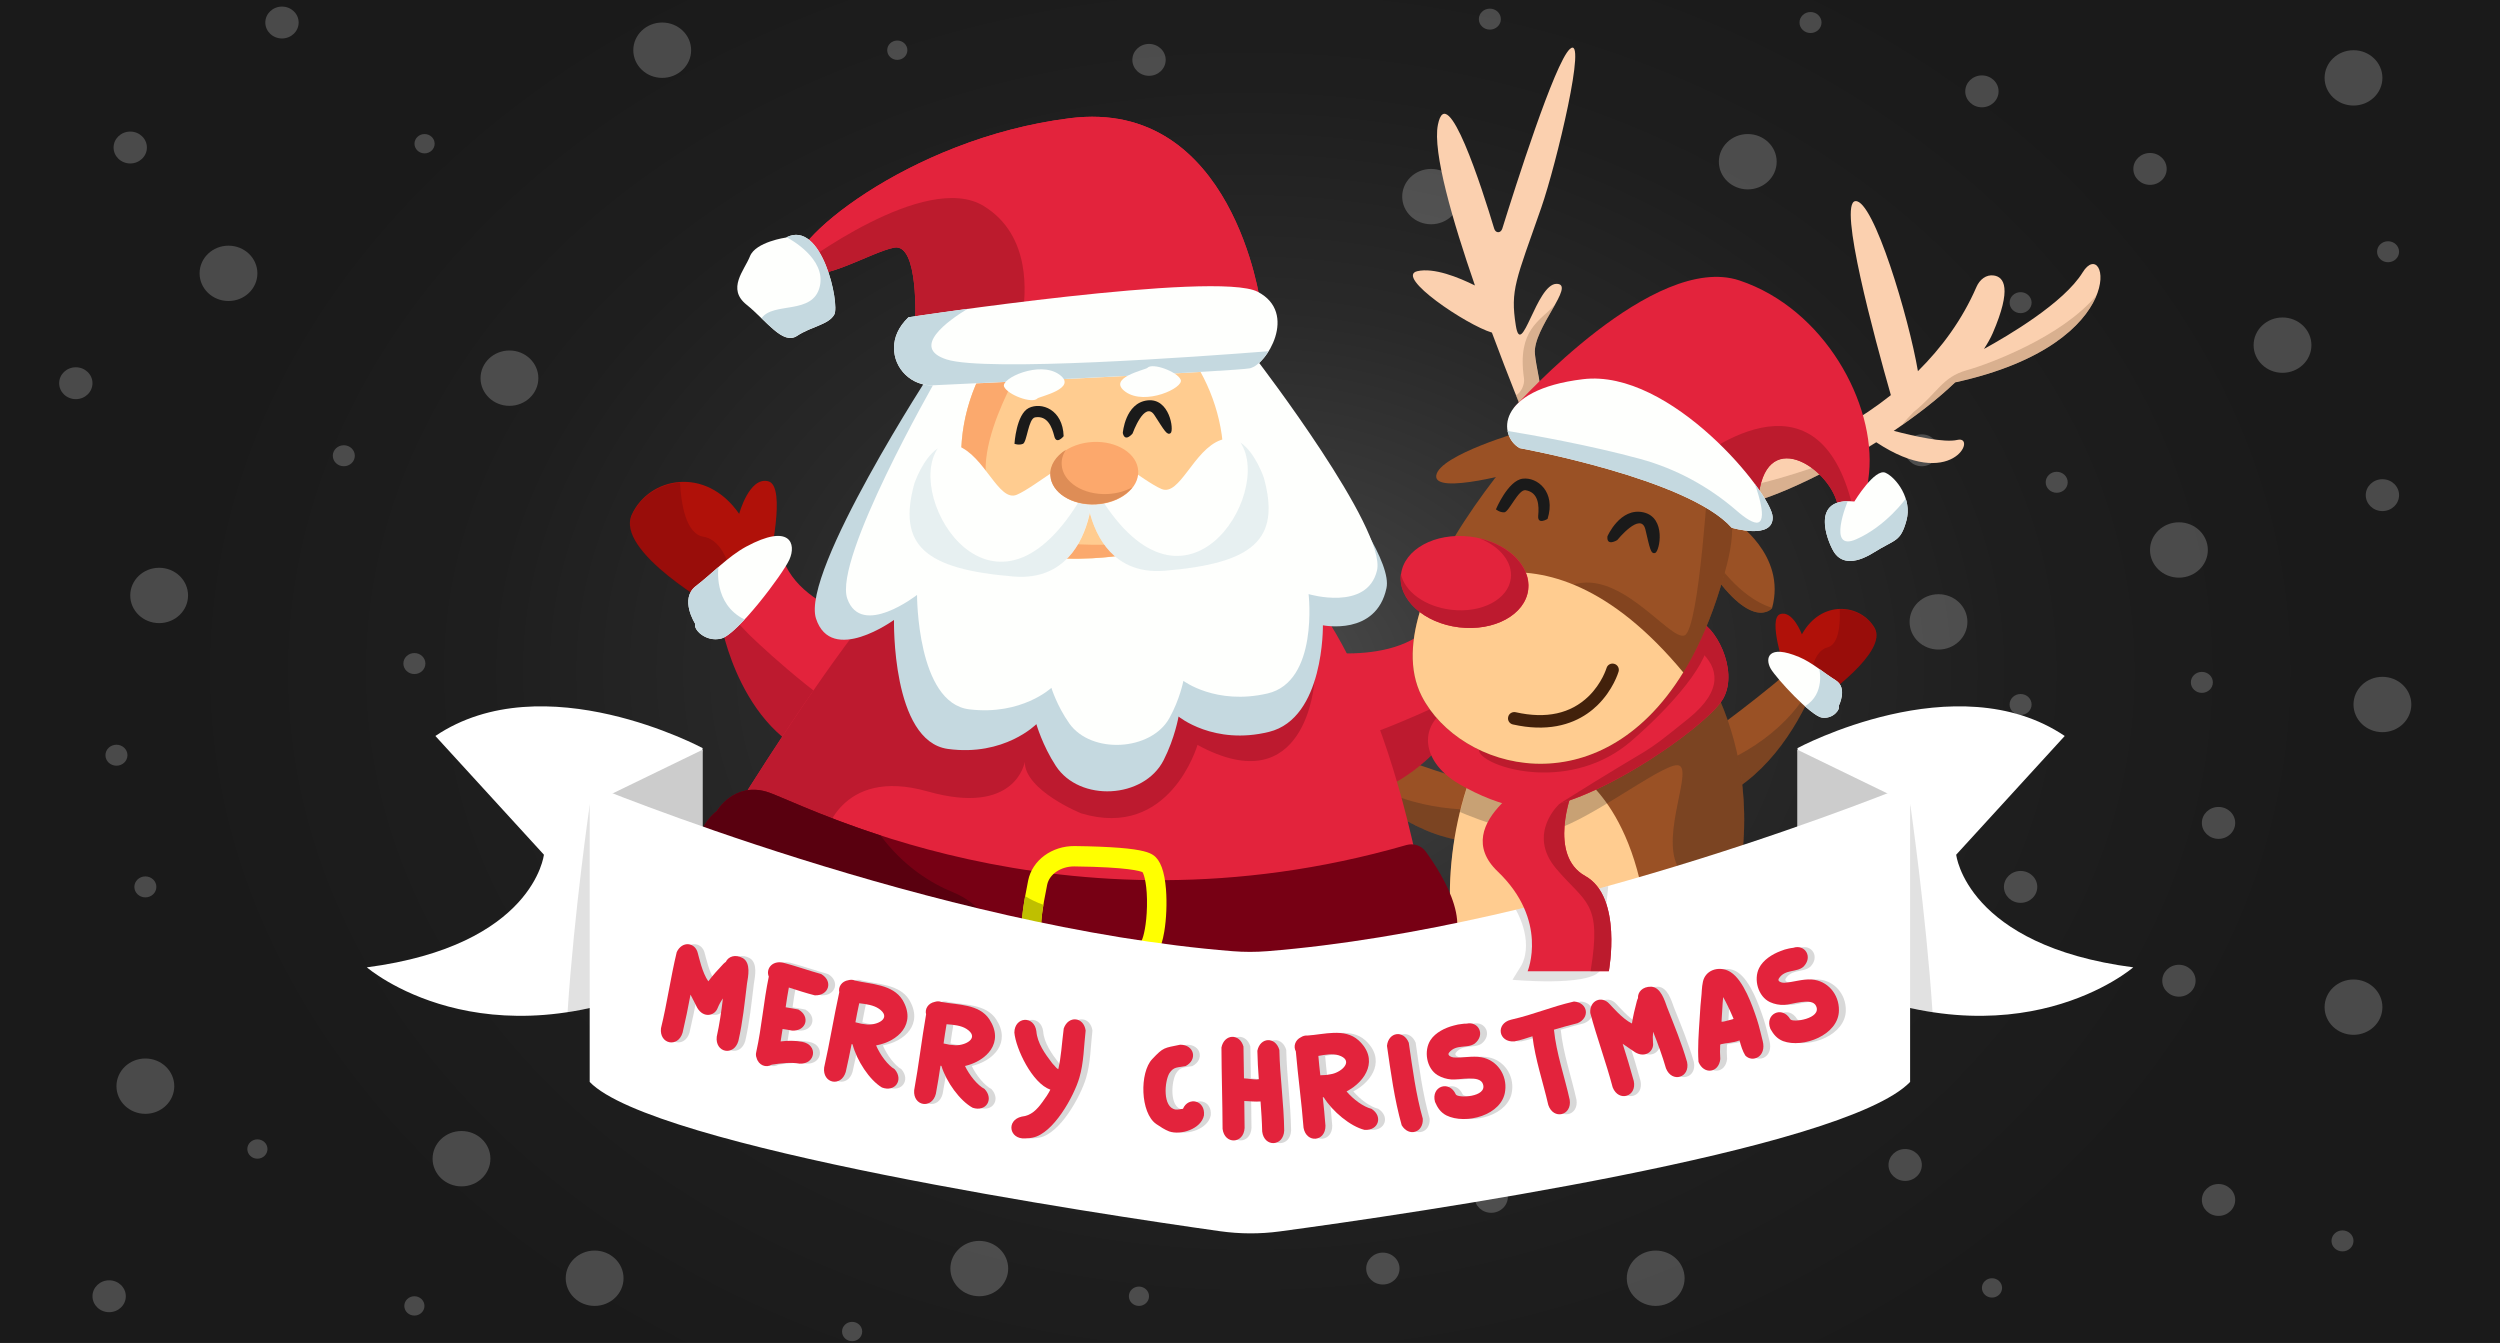 <?xml version="1.0" encoding="utf-8"?>
<!-- Generator: Adobe Illustrator 25.1.0, SVG Export Plug-In . SVG Version: 6.00 Build 0)  -->
<svg version="1.1" id="Capa_1" xmlns="http://www.w3.org/2000/svg" xmlns:xlink="http://www.w3.org/1999/xlink" x="0px" y="0px"
	 viewBox="0 0 2430.1 1305.4" style="enable-background:new 0 0 2430.1 1305.4;" xml:space="preserve">
<rect x="0" y="0" width="2430.1" height="1305.4" fill="#808080" stroke="none"/>
<style type="text/css">
	.st0{fill:url(#SVGID_1_);}
	.st1{opacity:0.21;}
	.st2{fill:#FFFFFF;}
	.st3{fill:#9A5125;}
	.st4{opacity:0.24;fill:#1A1A1A;enable-background:new    ;}
	.st5{fill:#770014;}
	.st6{opacity:0.47;fill:#59000F;enable-background:new    ;}
	.st7{fill:#FEFFFD;}
	.st8{fill:#C5D9E0;}
	.st9{fill:#B01109;}
	.st10{opacity:0.26;fill:#59000F;enable-background:new    ;}
	.st11{fill:#FFCC90;}
	.st12{fill:#E3233C;}
	.st13{fill:#BD1A2F;}
	.st14{fill:#CCCCCC;}
	.st15{fill:#1A1A1A;}
	.st16{fill:#FBA96D;}
	.st17{fill:#BC1B2D;}
	.st18{opacity:0.4;fill:#C5D9E0;enable-background:new    ;}
	.st19{fill:#FCA86C;}
	.st20{fill:#DE8D56;}
	.st21{fill:#FFFF00;}
	.st22{fill:#59000F;}
	.st23{fill:#BFBF00;}
	.st24{opacity:0.13;fill:#1A1A1A;enable-background:new    ;}
	.st25{opacity:0.6;fill:#733D1C;enable-background:new    ;}
	.st26{fill:#FBD0AF;}
	.st27{opacity:0.44;fill:#AE8768;enable-background:new    ;}
	.st28{fill:#42210B;}
	.st29{opacity:0.17;}
</style>
<g id="Background">
	
		<radialGradient id="SVGID_1_" cx="1138.528" cy="2379.216" r="1114.809" gradientTransform="matrix(0.941 0 0 -0.722 143.987 2370.309)" gradientUnits="userSpaceOnUse">
		<stop  offset="0" style="stop-color:#4D4D4D"/>
		<stop  offset="0.175" style="stop-color:#3C3C3C"/>
		<stop  offset="0.439" style="stop-color:#292929"/>
		<stop  offset="0.711" style="stop-color:#1E1E1E"/>
		<stop  offset="1" style="stop-color:#1A1A1A"/>
	</radialGradient>
	<rect class="st0" width="2430.1" height="1305.4"/>
	<g class="st1">
		<ellipse class="st2" cx="73.7" cy="372.5" rx="16.2" ry="15.5"/>
		<ellipse class="st2" cx="1926.5" cy="88.8" rx="16.2" ry="15.5"/>
		<ellipse class="st2" cx="1116.9" cy="58.2" rx="16.2" ry="15.5"/>
		<ellipse class="st2" cx="1964.1" cy="862.1" rx="16.2" ry="15.5"/>
		<ellipse class="st2" cx="1868.1" cy="437.7" rx="16.2" ry="15.5"/>
		<ellipse class="st2" cx="126.6" cy="143.4" rx="16.2" ry="15.5"/>
		<ellipse class="st2" cx="222.1" cy="265.7" rx="28.1" ry="26.9"/>
		<ellipse class="st2" cx="1884.3" cy="604.5" rx="28.1" ry="26.9"/>
		<ellipse class="st2" cx="1609.4" cy="1242.5" rx="28.1" ry="26.9"/>
		<ellipse class="st2" cx="274.1" cy="21.9" rx="16.2" ry="15.5"/>
		<ellipse class="st2" cx="1698.9" cy="157.2" rx="28.1" ry="26.9"/>
		<ellipse class="st2" cx="1391.1" cy="191.1" rx="28.1" ry="26.9"/>
		<ellipse class="st2" cx="578" cy="1242.5" rx="28.1" ry="26.9"/>
		<ellipse class="st2" cx="141.3" cy="1055.8" rx="28.1" ry="26.9"/>
		<ellipse class="st2" cx="154.7" cy="578.8" rx="28.1" ry="26.9"/>
		<ellipse class="st2" cx="643.7" cy="48.8" rx="28.1" ry="26.9"/>
		<ellipse class="st2" cx="412.7" cy="139.7" rx="9.8" ry="9.4"/>
		<ellipse class="st2" cx="402.8" cy="1269.4" rx="9.8" ry="9.4"/>
		<ellipse class="st2" cx="250.2" cy="1116.9" rx="9.8" ry="9.4"/>
		<ellipse class="st2" cx="1936.3" cy="1251.9" rx="9.8" ry="9.4"/>
		<ellipse class="st2" cx="1107.1" cy="1260" rx="9.8" ry="9.4"/>
		<ellipse class="st2" cx="872.2" cy="48.8" rx="9.8" ry="9.4"/>
		<ellipse class="st2" cx="334.2" cy="443" rx="10.7" ry="10.2"/>
		<ellipse class="st2" cx="1759.9" cy="21.9" rx="10.7" ry="10.2"/>
		<ellipse class="st2" cx="113.2" cy="734.1" rx="10.7" ry="10.2"/>
		<ellipse class="st2" cx="1964.1" cy="294.2" rx="10.7" ry="10.2"/>
		<ellipse class="st2" cx="1964.1" cy="684.8" rx="10.7" ry="10.2"/>
		<ellipse class="st2" cx="1448.2" cy="18.6" rx="10.7" ry="10.2"/>
		<ellipse class="st2" cx="1811.4" cy="856.8" rx="10.7" ry="10.2"/>
		<ellipse class="st2" cx="1851.9" cy="1132.4" rx="16.2" ry="15.5"/>
		<ellipse class="st2" cx="106.1" cy="1260" rx="16.2" ry="15.5"/>
		<ellipse class="st2" cx="1344.2" cy="1233.1" rx="16.2" ry="15.5"/>
		<ellipse class="st2" cx="828.3" cy="1294.3" rx="9.8" ry="9.4"/>
		<ellipse class="st2" cx="989.7" cy="690.2" rx="28.1" ry="26.9"/>
		<ellipse class="st2" cx="951.9" cy="1233.1" rx="28.1" ry="26.9"/>
		<ellipse class="st2" cx="448.6" cy="1126.3" rx="28.1" ry="26.9"/>
		<ellipse class="st2" cx="989.7" cy="690.2" rx="16.2" ry="15.5"/>
		<ellipse class="st2" cx="1248.9" cy="1163.4" rx="16.2" ry="15.5"/>
		<ellipse class="st2" cx="1449.5" cy="1163.4" rx="16.2" ry="15.5"/>
		<ellipse class="st2" cx="1670.7" cy="1052.9" rx="16.2" ry="15.5"/>
		<ellipse class="st2" cx="2118" cy="534.6" rx="28.1" ry="26.9"/>
		<ellipse class="st2" cx="2287.7" cy="75.7" rx="28.1" ry="26.9"/>
		<ellipse class="st2" cx="2218.7" cy="335.5" rx="28.1" ry="26.9"/>
		<ellipse class="st2" cx="2287.7" cy="979" rx="28.1" ry="26.9"/>
		<ellipse class="st2" cx="495.2" cy="367.6" rx="28.1" ry="26.9"/>
		<ellipse class="st2" cx="2315.8" cy="684.8" rx="28.1" ry="26.9"/>
		<ellipse class="st2" cx="2315.8" cy="481.3" rx="16.2" ry="15.5"/>
		<ellipse class="st2" cx="2156.5" cy="799.9" rx="16.2" ry="15.5"/>
		<ellipse class="st2" cx="2089.9" cy="164.2" rx="16.2" ry="15.5"/>
		<ellipse class="st2" cx="2156.5" cy="1166.4" rx="16.2" ry="15.5"/>
		<ellipse class="st2" cx="2118" cy="953.3" rx="16.2" ry="15.5"/>
		<ellipse class="st2" cx="2140.3" cy="663.3" rx="10.7" ry="10.2"/>
		<ellipse class="st2" cx="2277" cy="1206.2" rx="10.7" ry="10.2"/>
		<ellipse class="st2" cx="1999.2" cy="468.8" rx="10.7" ry="10.2"/>
		<ellipse class="st2" cx="2321.3" cy="244.7" rx="10.7" ry="10.2"/>
		<ellipse class="st2" cx="402.8" cy="645" rx="10.7" ry="10.2"/>
		<ellipse class="st2" cx="141.3" cy="862.1" rx="10.7" ry="10.2"/>
	</g>
</g>
<g id="Object">
	<g>
		<g>
			<g>
				<path class="st3" d="M1481.9,775.1c0,0-160.2-43.4-214.8-79.9c0,0,80.1,143.7,201.6,121.4
					C1590.2,794.2,1481.9,775.1,1481.9,775.1z"/>
				<path class="st4" d="M1284.9,721.9l-5.7-12.3c63.8,106.9,213.6,72.4,213.6,72.4l4.2,28.4c-7.6,2-16.9,4.1-28.3,6.2
					C1381,832.7,1314.9,762.3,1284.9,721.9z"/>
				<path class="st5" d="M1298.7,756.7c0,0-74.9-21.6-69.3-48.2c5.5-26.6,40.2-42.6,69-16.4c0,0,0.8-25.5,13.8-25.4
					c13,0.2,12.7,52.9,12.7,52.9L1298.7,756.7z"/>
				<path class="st6" d="M1278.7,712.1c-11.6,0.8-19.1-17.6-23.1-31.3c-13.1,4-23.3,14.7-26.1,28.1c-5.5,26.6,69.3,48.2,69.3,48.2
					l9-12.8l0,0C1307.7,744.3,1297.1,710.9,1278.7,712.1z"/>
				<path class="st7" d="M1286.5,769.4c0,0-14.1-13.7-5.2-24.5c8.9-10.9,16.2-23.7,26.4-32.8c24.9-22,32.1-9.4,29.8,1.9
					c-2.1,10.5-22.4,56.1-32.1,61C1295.7,779.9,1285.8,773.1,1286.5,769.4z"/>
				<path class="st8" d="M1292.9,729.3L1292.9,729.3c-3.8,5.3-7.6,10.7-11.7,15.6c-8.9,10.9,5.2,24.5,5.2,24.5
					c-0.7,3.7,9.3,10.5,19,5.6c3.2-1.6,7.7-7.8,12.2-15.7C1294.8,754,1292.9,729.3,1292.9,729.3z"/>
			</g>
			<g>
				<g>
					<path class="st3" d="M1603.8,753.8c0,0,138-92.2,178.1-144.2c0,0-30.1,161.8-152.4,179.3
						C1507.3,806.5,1603.8,753.8,1603.8,753.8z"/>
					<path class="st4" d="M1773.6,640.6l1.4-13.4c-26.4,121.7-179.4,136.7-179.4,136.7l5.1,28.3c7.9-0.5,17.3-1.5,28.7-3.2
						C1717.8,776.3,1758.1,688.5,1773.6,640.6z"/>
					<path class="st9" d="M1771.7,678c0,0,64.1-44.4,50.4-67.8s-51.7-27.6-70.6,6.4c0,0-8.9-23.9-21.2-19.6s4.8,54.1,4.8,54.1
						L1771.7,678z"/>
					<path class="st10" d="M1776.4,629.3c11.2-3,12.5-22.8,11.9-37.1c13.7-0.4,26.8,6.5,33.7,18.3c13.7,23.4-50.4,67.8-50.4,67.8
						l-12.6-9.3l0,0C1759.1,669.1,1758.6,634,1776.4,629.3z"/>
					<path class="st7" d="M1787.3,686.2c0,0,9-17.4-2.9-24.9c-11.9-7.4-22.9-17.3-35.5-22.6c-30.6-12.9-33.4,1.3-27.7,11.3
						c5.4,9.3,39.1,46,49.9,47.6C1781.8,699.1,1789.1,689.4,1787.3,686.2z"/>
					<path class="st8" d="M1768.4,650.2L1768.4,650.2c5.3,3.8,10.6,7.7,16,11.1c11.9,7.4,2.9,24.9,2.9,24.9
						c1.8,3.2-5.4,12.9-16.2,11.3c-3.6-0.5-9.7-5-16.6-11C1774.5,674.2,1768.4,650.2,1768.4,650.2z"/>
				</g>
				<path class="st3" d="M1419.2,953.4h245.3c7.4-23.7,14.3-49.2,20.8-75.9c41.4-168.1-57.2-265.8-57.2-265.8s-97-46.2-175.5,92.9
					c-45.2,80.2-52.4,171.6-33.4,249.1V953.4z"/>
				<path class="st11" d="M1603.8,953.8c1.8-159.7-68.7-200.5-68.7-200.5l-55.5-73.6l-14.2,3.8c-4.4,6.5-8.7,13.5-12.9,21
					c-45.3,80.2-52.4,171.7-33.3,249.3H1603.8z"/>
				<path class="st4" d="M1628.1,611.7c0,0-97-46.2-175.5,92.9c-15.4,27.3-26.4,55.9-33.4,84.7c3,1.3,9.6,4.1,18.2,7.2
					c17.9,6.4,44.5,14.1,65.8,11.7c33.5-3.8,111-65.5,127.5-64.4c16.5,1.1-16.5,66.6,0,98.3c5.6,10.7,27,26.2,53.1,42
					c0.5-2.2,1.1-4.4,1.6-6.6C1726.7,709.4,1628.1,611.7,1628.1,611.7z"/>
			</g>
		</g>
		<g>
			<path class="st5" d="M1440,669.4c0,0,112.5-21.9,107.9-61.5c-4.6-39.7-53.2-67.7-98.9-33.1c0,0,2.1-37.5-16.9-38.9
				s-25.5,75.8-25.5,75.8L1440,669.4z"/>
			<path class="st6" d="M1475.2,606.7c16.9,2.6,30.3-23.3,38-42.9c18.7,7.5,32.2,24.6,34.6,44.6c4.6,39.7-107.9,61.5-107.9,61.5
				l-11.5-19.9l0,0C1428.4,650,1448.4,602.5,1475.2,606.7z"/>
			<path class="st12" d="M1437.4,674.6c0,0-63.4,114.1-163.2,84.4l-17-129.5c0,0,96.7,23.4,136.7-24.9L1437.4,674.6z"/>
			<path class="st13" d="M1266.1,771.1l-4.8-36.9c65.3-12.9,142.5-51.3,142.5-51.3l17.3-9.3l8.1,13.1
				C1429.3,686.8,1365.9,800.9,1266.1,771.1z"/>
			<path class="st7" d="M1456.2,689.7c0,0,22.5-18.2,10.8-35.2c-11.7-17.1-20.6-36.9-34.4-51.4c-33.6-35.4-45.8-18-43.9-1.2
				c1.7,15.7,25.5,85.1,39,93.6C1441.3,703.8,1456.8,695.1,1456.2,689.7z"/>
			<path class="st7" d="M1432.7,603c7.5,7.9,13.5,17.3,19.3,27l0,0c0,0-5.9,35.9-40.1,40.7c-11.2-24.2-22.1-58.5-23.2-68.9
				C1386.8,585,1399.1,567.5,1432.7,603z"/>
			<path class="st8" d="M1452,630L1452,630c4.9,8.2,9.7,16.6,15,24.4c11.7,17.1-10.8,35.2-10.8,35.2c0.5,5.4-15,14.2-28.5,5.7
				c-4.5-2.8-10.2-12.5-15.8-24.6C1446.1,665.9,1452,630,1452,630z"/>
		</g>
		<g>
			<g>
				<path class="st9" d="M697.5,592.2c0,0-100.1-55.9-83.3-92.1c16.8-36.3,71.7-47.7,104.3-0.6c0,0,9.7-36.3,28.2-31.7
					c18.5,4.5,0.6,79.9,0.6,79.9L697.5,592.2z"/>
				<path class="st10" d="M683.7,521.7c-16.9-2.8-21.6-31.6-22.7-52.6c-20.1,1.3-38.3,13.3-46.8,31.6
					c-16.8,36.3,83.3,92.1,83.3,92.1l17.1-15.3l0,0C714.6,577.5,710.4,526,683.7,521.7z"/>
				<path class="st12" d="M698.4,598c0,0,24.6,128.2,128.7,131.1l56.6-117.8c0,0-99.1-7.9-122.1-66.3L698.4,598z"/>
				<path class="st13" d="M831,743.1l16.1-33.5c-58-32.7-119.4-93.2-119.4-93.2l-13.6-14.2l-11.8,9.9
					C702.3,612,726.9,740.2,831,743.1z"/>
				<path class="st7" d="M675.8,606.4c0,0-15.7-24.3,0.7-36.8c16.4-12.6,31.1-28.6,48.7-38.2c43-23.2,49.1-2.8,42.1,12.6
					c-6.5,14.3-50.7,72.9-66.3,76.7C685.6,624.5,673.6,611.4,675.8,606.4z"/>
				<path class="st8" d="M698.4,551.1L698.4,551.1c-7.2,6.3-14.4,12.7-21.9,18.5c-16.4,12.6-0.7,36.8-0.7,36.8
					c-2.2,5,9.8,18.1,25.3,14.3c5.2-1.3,13.6-8.7,22.7-18.5C692.8,587,698.4,551.1,698.4,551.1z"/>
			</g>
			<path class="st12" d="M767,889.9c-50.5-2.2-79.9-57.9-53.3-100.9c78.3-126.2,214.7-327.3,287.7-324.4
				c99.7,3.9,302.1-27,383.4,409.7c8.4,44.9-30.4,84.6-75.5,77.3C1185.4,931.5,955.8,898,767,889.9z"/>
			<path class="st13" d="M901.7,769.3c86.1,24.4,94.4-28.7,94.4-28.7c0,27.8,54.8,50,54.8,50c86.5,26.1,113.1-66.5,113.1-66.5
				c105.7,57.4,113.6-60.9,113.6-60.9l8.1-68.3c-93.8-142-214.3-127.6-284.3-130.4c-72.8-2.9-208.6,197-287,323.3l86.7,26.3
				C801.2,814.1,815.6,744.9,901.7,769.3z"/>
			<path class="st12" d="M1225.3,295.3c0,0-26.3-200.4-185.3-180.4S759.5,239.9,774.6,260.5c15,20.6,70.5-15.3,94.6-19.8
				s20.4,72.5,20.4,72.5L1225.3,295.3z"/>
			<path class="st8" d="M1194.9,343.5l-136.9,7.2l-151.1,8c0,0-128.6,197.1-113.7,242.6c14.9,45.5,75.8,1.3,75.8,1.3
				s-2.5,117.9,52.4,125.4c54.9,7.5,86-24.1,86-24.1s5.8,20.5,18.9,40.6c23.1,35.4,85.6,32.1,104.8-5.6
				c10.9-21.4,14.5-42.4,14.5-42.4s34.2,28.2,88,14.9c53.8-13.3,52.3-103.6,52.3-103.6s51.8,10.7,61.8-36.1
				C1357.8,525.2,1194.9,343.5,1194.9,343.5z"/>
			<path class="st7" d="M1223.2,351.8l-152.8,15.3l-161.3,3.5c0,0-99.1,172.6-85.5,211.3s67.8-3.6,67.8-3.6s-0.2,105,50.7,111.2
				c51,6.2,79.9-20.9,79.9-20.9s5.3,17.4,17.4,34.6c21.3,30.1,79.4,27,97.3-5.2c10.2-18.3,13.6-36.2,13.6-36.2s31.6,23.9,81.7,12.3
				c50-11.5,40-96.6,40-96.6s57,17,66.5-23C1348,514.6,1223.2,351.8,1223.2,351.8z"/>
			<path class="st11" d="M1189,437.1c4.1,77.3-56.9,101.9-127.2,105.6s-123.2-14.8-127.3-92.1c-4.1-77.3,49.6-159.2,119.8-162.9
				C1124.6,283.9,1184.9,359.8,1189,437.1z"/>
			<path class="st12" d="M782.1,280.2l-5.9-4.7C777.7,277.6,779.7,279.1,782.1,280.2z"/>
			<path class="st14" d="M776,275.3C776,275.3,776,275.3,776,275.3l0.1,0.2C776.1,275.4,776.1,275.4,776,275.3
				C776,275.3,776,275.3,776,275.3z"/>
			<path class="st15" d="M986.1,431.4c0,0,1.7-28.7,13.9-34.8s33.1,1.3,33.9,27.4c0,0-7,8.7-9.1,0c-2.2-8.7-6.5-20.4-18.7-18.3
				c-6.5,1.2-7.8,23.9-11.7,25.7C990.4,433.1,986.1,431.4,986.1,431.4z"/>
			<path class="st15" d="M1091.4,420.9c0,0,2.2-29.1,23.9-31.7s26.1,29.1,22.6,31.8c-3.5,2.6-6.1-2.6-15.7-17.4
				c-9.6-14.8-21.3,17.8-21.3,17.8S1093.5,430.5,1091.4,420.9z"/>
			<path class="st16" d="M970.9,490.5c-40.7-37.8,28.3-145.3,28.3-145.3l-28.6-9.2c-24.2,31.2-38.2,73.5-36,114.5
				c4.1,77.3,57,95.8,127.3,92.1c26.8-1.4,52.2-5.9,73.2-15.1C1004.8,533.3,1011.6,528.3,970.9,490.5z"/>
			<path class="st12" d="M956.3,200.3c46.5,28.5,41,86.4,37.3,107.4l231.7-12.4c0,0-26.3-200.4-185.3-180.4
				c-159,19.9-280.4,125-265.5,145.6C776.9,258.6,899.5,165.4,956.3,200.3z"/>
			<path class="st17" d="M869.2,240.7c24.1-4.6,20.4,72.5,20.4,72.5l104-5.5c3.7-21,9.2-78.9-37.3-107.4
				c-56.8-34.9-179.4,58.4-181.8,60.2c0,0,0,0,0,0c0,0,0.1,0.1,0.1,0.1l5.6,4.4C800.4,274.2,847.5,244.8,869.2,240.7z"/>
			<path class="st7" d="M883.1,308.4c0,0,299.6-45.5,339.4-24.8c39.8,20.7,8.3,71.4-7.4,74.5c-13.3,2.6-237.4,13.2-307.6,16.5
				c-21.1,1-38.9-16-38.4-37.1C869.2,328.3,872.9,318.2,883.1,308.4z"/>
			<path class="st7" d="M764,230.9c0,0-29.5,4.2-35,18.2c-5.5,13.9-22.8,31.5-3.3,47.1c19.4,15.6,35.3,39.6,49.1,30.3
				c13.8-9.2,30.8-10.8,36.2-20.8C816.3,295.6,799,212.7,764,230.9z"/>
			<path class="st8" d="M869,337.4c-0.5,21.1,17.4,38,38.4,37.1c70.2-3.3,294.3-13.8,307.6-16.5c0.4-0.1,0.9-0.2,1.3-0.4l2.7-1.2
				c4.6-2.6,9.8-8.1,14.1-15c-68.5,5.4-274.7,20.3-312.9,8c-35.6-11.4,1.6-37.9,20.3-49.2c-34.3,4.6-57.5,8.2-57.5,8.2
				C872.9,318.2,869.2,328.3,869,337.4z"/>
			<g>
				<path class="st7" d="M888.8,470c0,0,15.4-46.2,41.9-36.7c26.5,9.5,40,55.2,57.7,47.6c17.7-7.5,57.9-42.4,68.6-37.5
					s14.3,124.1-71.6,117C899.4,553.3,872.1,530.5,888.8,470z"/>
				<path class="st18" d="M888.8,470c-16.7,60.5,10.6,83.3,96.5,90.4c53.9,4.5,72.6-40.9,76.3-76.4l-8.8-3.3
					c-85.3,148.2-174.4,4.8-141.3-44.8C897,445.5,888.8,470,888.8,470z"/>
			</g>
			<g>
				<path class="st7" d="M1228.5,464.4c0,0-15.4-46.2-41.8-36.7c-26.5,9.4-40,55.2-57.7,47.6c-17.7-7.5-57.9-42.4-68.6-37.6
					c-10.7,4.8-14.4,124.1,71.6,117C1217.9,547.7,1245.2,524.9,1228.5,464.4z"/>
				<path class="st18" d="M1228.5,464.4c16.7,60.5-10.6,83.3-96.5,90.4c-53.9,4.4-72.6-40.9-76.3-76.5l8.8-3.3
					c85.3,148.3,174.4,4.8,141.3-44.8C1220.3,439.9,1228.5,464.4,1228.5,464.4z"/>
			</g>
			
				<ellipse transform="matrix(0.999 -5.289999e-02 5.289999e-02 0.999 -22.834 56.9)" class="st19" cx="1063.4" cy="459.8" rx="42.6" ry="30.4"/>
			<path class="st20" d="M1032,451.6c-0.3-5.1,1.2-10,4.1-14.4c-9.7,6.1-15.8,15.1-15.2,24.8c0.9,16.7,20.7,29.3,44.2,28.1
				c15.4-0.8,28.6-7.3,35.6-16.4c-6.7,3.6-14.9,6-23.8,6.5C1053,481.4,1032.9,468.6,1032,451.6z"/>
			<path class="st7" d="M1115.3,357.6c-1.6,1.8-40.2,9.7-21.2,23.3c19.1,13.6,56.9-3.9,53.6-11.8
				C1144.4,361.3,1120.2,352.2,1115.3,357.6z"/>
			<path class="st7" d="M1008.4,387.3c1.6-1.8,40.2-9.7,21.2-23.3c-19.1-13.6-56.9,3.9-53.6,11.8S1003.5,392.8,1008.4,387.3z"/>
			<path class="st8" d="M774.8,326.4c13.8-9.2,30.8-10.8,36.2-20.8c5.4-10-11.8-92.1-46.4-75c3.4,1.8,38.5,20.8,32.3,47.7
				c-6.5,28.3-45.3,14.7-56.6,31C753.3,322,764.6,333.2,774.8,326.4z"/>
			<path class="st5" d="M696.8,788.3c0,0,16.2-27.9,48-18.8c31.5,9,285.6,149.1,622.3,51.9c7-2,14.5,0.5,18.8,6.4
				c16.7,22.9,52.1,79.6,12.9,102.7c-49.7,29.2-703.8,8-724.3-81.5C674.4,849.1,671.5,807.8,696.8,788.3z"/>
			<g>
				<path class="st21" d="M1106.4,934.3c-14,0-37.5-2.8-52.9-5.1c-10-1.5-24.3-4-35.8-7.2c-14.9-4.1-21.5-8.3-23.5-15
					c-1-3.2-1.7-8.5,0.3-23.1c1-7.6,2.7-17,4.9-28l0,0c4-19.7,23-33.7,45.2-33.5c17.1,0.2,31.7,0.8,43.4,1.7
					c22.5,1.8,29.3,4.6,33,7.1c6.9,4.7,11,15.6,12.4,33.4c1,13.2,0.4,28.6-1.7,41.1c-2.9,17.2-8.1,26.1-16.2,28
					C1113.3,934.1,1110.2,934.4,1106.4,934.3z M1012.1,899.2c5.1,2.6,20.6,7,48.5,11c23.1,3.3,42.6,4.6,49.1,4.2
					c1.9-3.8,4.8-15.5,5.2-33.1c0.5-20.2-2.7-31.1-4.3-33.5c-1.9-0.9-13.3-5-66.2-5.6c-0.1,0-0.2,0-0.4,0c-12.9,0-24,7.6-26.1,17.8
					l0,0C1012.7,885.2,1012,895.4,1012.1,899.2z M1012.2,901.2L1012.2,901.2L1012.2,901.2z M1110.3,847.7L1110.3,847.7L1110.3,847.7
					z"/>
			</g>
			<path class="st22" d="M926.8,867.5c-22.1-9-48.6-25.5-71-55.5c-60.7-19.7-99.8-39.3-110.9-42.5c-31.8-9.1-48,18.8-48,18.8
				c-25.3,19.5-22.3,60.7-22.3,60.7c9.2,40.1,145.7,66.5,298,80.8C970.4,902.2,952.7,878.1,926.8,867.5z"/>
			<path class="st23" d="M1035.8,905.9c-12.6-2.6-20.3-5.1-23.7-6.7c0-2.6,0.3-8.3,2.1-19.7c-6.7-2.3-12.6-5.3-17.8-8.4
				c-0.8,4.7-1.5,9-2,12.8c-2,14.6-1.2,19.9-0.3,23.1c2,6.7,8.6,10.9,23.5,15c4.2,1.2,8.7,2.2,13.2,3.2c0-0.2,0-0.3,0-0.3
				L1035.8,905.9z"/>
		</g>
		<g>
			<path class="st2" d="M683,727.2c0,0-154.3-82.9-259.8-11.8l105.5,115.4c0,0-9.7,88.2-172.1,109.5c0,0,112.4,97.7,297.2,11.8
				L683,727.2z"/>
			<polygon class="st14" points="573.3,782 683.1,728.7 683.1,915.4 			"/>
			<path class="st24" d="M551.7,983.9c13-2,26.5-4.9,40.6-8.8l-19-193.1C573.3,782,558.1,885.9,551.7,983.9z"/>
			<path class="st2" d="M1747.2,727.2c0,0,154.3-82.9,259.8-11.8l-105.5,115.4c0,0,9.7,88.2,172.1,109.5c0,0-112.4,97.7-297.2,11.8
				L1747.2,727.2z"/>
			<polygon class="st14" points="1856.8,782 1747,728.7 1747,915.4 			"/>
			<path class="st24" d="M1878.5,983.9c-13-2-26.5-4.9-40.6-8.8l19-193.1C1856.8,782,1872,885.9,1878.5,983.9z"/>
			<path class="st2" d="M1856.8,762.3c0,0-337,139.3-625,162.3c-11.2,0.9-22.4,0.9-33.6,0c-288-22.9-625-162.3-625-162.3v289.4
				c61.1,63.4,495.8,128.6,612.8,145.1c19.3,2.7,38.6,2.8,57.9,0.2c128.3-17.3,548.5-78.6,612.8-145.3V762.3L1856.8,762.3z"/>
		</g>
		<path class="st24" d="M1473.5,884.4c0,0,17.6,29.1,5.7,53.4l-9,14.6c0,0,72.4,6.7,84.7-8.3l8.4-82.9L1473.5,884.4z"/>
		<g>
			<g>
				<g>
					<g>
						<path class="st12" d="M1500.3,751.6c0,0-94.4,47.9-44.5,95.5c49.8,47.6,29.1,97,29.1,97h78.9c0,0,13.7-72.3-22.9-92.6
							c-36.6-20.3-12.8-81.6-12.8-81.6L1500.3,751.6z"/>
						<path class="st17" d="M1540.9,851.5c-36.6-20.3-12.8-81.6-12.8-81.6l-10.2-6.8l-1.7,17.9c0,0-32.6,29-3.5,63.4
							c28.5,33.7,44.7,31.8,33.4,99.6h17.8C1563.8,944.1,1577.5,871.8,1540.9,851.5z"/>
					</g>
					<path class="st12" d="M1418.5,762.2c-39.9-23.2-41.7-63.4,1.2-79.8c83.9-32,217.2-81.9,229.2-79.5c17.7,3.5,41.6,48.1,26.2,76
						c-15.5,27.9-141.2,115.2-196.2,106.3C1459.5,782.1,1437.9,773.5,1418.5,762.2z"/>
					<path class="st17" d="M1675.1,678.9c15.5-27.9-8.4-72.5-26.2-76c-3.4-0.7-16.4,2.8-35.1,8.8c0,0,97.5,30.3,27.4,86.8
						c-51.2,41.2-23.2,18.4-124.9,82.5C1577.4,763.3,1662.5,701.6,1675.1,678.9z"/>
				</g>
				<path class="st17" d="M1658.2,617c-10.3-15.8-55.8,10.8-109.8,46c-54,35.2-120.1,53.3-109.8,69.1
					c10.3,15.8,89.5,37.9,147.1-11.8C1634.5,678.1,1668.5,632.8,1658.2,617z"/>
			</g>
			<g>
				<g>
					<path class="st3" d="M1685.6,506.1c0,0,51.3,32.9,36.9,85.1c0,0-19.9,24.8-64.4-44S1685.6,506.1,1685.6,506.1z"/>
					<path class="st25" d="M1722.5,591.2c0-0.1,0.1-0.3,0.1-0.4c-32.9-9.9-57-48.4-57-48.4s-1.6,4.3-3.8,10.4
						C1703.8,614.6,1722.5,591.2,1722.5,591.2z"/>
				</g>
				<g>
					<g>
						<path class="st26" d="M1513,275.9c-19.6,0-34.2,74.7-39.6,40.3s0-43.4,24.7-114.1c14.8-42.5,45.4-170.6,27.8-154.4
							c-14.7,13.4-53,134.1-65.6,174.5c-1.5,4.7-6.5,4.7-7.9,0c-11.6-38.6-45.8-145.5-54.7-100.9c-5.3,26.3,14.4,93.8,36,156.2
							c-16.1-8-40-17.6-56-13.9c-22.3,5.2,47.7,52.3,72.5,59.7c16.8,45.2,31,79.7,31,79.7c33,28.3,13.1-34.3,10.8-59
							C1489.6,319.3,1532.6,276,1513,275.9z"/>
						<path class="st27" d="M1491.9,344.1c-1.3-13.8,11.6-33.5,19.8-48.1c-14.1,15.8-37.3,23.8-30.3,71.9c0.9,6.3-3.4,14.4-7.9,16.3
							c4.2,10.4,7.6,19,7.6,19C1514.1,431.4,1494.1,368.8,1491.9,344.1z"/>
					</g>
					<g>
						<path class="st26" d="M2024.4,264.8c-18.2,29.6-72.4,61.5-95.9,74.4c3.4-5.2,6.3-10.3,8.5-15.3c18.9-43.8,11-54.6,1.2-56.1
							c-7.6-1.2-13.9,4-17,11.1c-13.9,32.1-34,59.2-56.9,81.9c-8.7-51.4-43.1-167.1-60.8-165.3c-17,1.8,18.6,132.9,34.5,188.6
							c-57.9,45.9-125.2,68.7-159.9,76.2c-17.2,3.7-16,28.8,1.5,30.8c0.8,0.1,1.7,0.2,2.6,0.3c21.3,1.8,83.5-24.9,141.6-61.5
							c73.8,48.9,98.6-6.9,78.9-2.3c-12.6,3-41.9-3.5-61.9-8.8c22-14.9,42.8-30.9,59.7-47.1C2075.6,333.4,2047.9,226.6,2024.4,264.8
							z"/>
						<path class="st27" d="M1679.7,491c0.8,0.1,1.7,0.2,2.6,0.3c20.8,1.8,80.6-23.6,137.5-58.9c-18.5,8-94,39.5-153.6,45.6
							C1667,484.3,1671.6,490.1,1679.7,491z"/>
						<path class="st27" d="M1911.7,359.9c-23.8,6.6-28.2,22-51.6,40.6c-0.7,0.6-11,11.4-10.5,12.1c18.7-13.1,36.2-27,50.8-41
							c90.4-19.7,126.7-57.7,137.5-84.6C2004.3,327.6,1932.6,354.1,1911.7,359.9z"/>
					</g>
				</g>
				<path class="st3" d="M1481.4,418.6c0,0-82.2,23.4-85.3,43.5c-3,20.1,84-4.9,84-4.9L1481.4,418.6z"/>
				<path class="st3" d="M1549.8,400.2c-30.8,3.3-59.1,18.5-78.9,42.4c-44.3,53.4-124.5,164.7-89,234.1
					c44.6,87.1,232.1,124.7,296.8-128.6c20.2-79-43.3-155-124.6-148.3C1552.8,399.9,1551.3,400.1,1549.8,400.2z"/>
				<path class="st25" d="M1678.8,548.1c10-39.1,5.3-66.6-17.7-94.6c0,0-9.1,157.9-23.6,164.1s-65.6-70.3-114.3-46.9
					c-37,17.7,9.8,113.1,34.5,158C1606.4,705.3,1652.6,650.5,1678.8,548.1z"/>
				<path class="st11" d="M1382,588.9c-10.5,31.6-12.9,62.5,0,87.8c37,72.2,172.2,110.4,254.2-23.1
					C1494.2,482.6,1382,588.9,1382,588.9z"/>
				
					<ellipse transform="matrix(0.119 -0.993 0.993 0.119 692.471 1911.896)" class="st12" cx="1423.5" cy="565.8" rx="44.4" ry="62.3"/>
				<path class="st13" d="M1438.3,523.4c19.5,7.7,32.2,22.9,30.3,38.7c-2.5,20.5-28.4,34.2-58.1,30.6c-25.4-3-45.3-17.8-48.8-34.9
					c0,0.2-0.1,0.4-0.1,0.5c-2.9,24.3,22.4,47.4,56.6,51.5c34.2,4.1,64.3-12.3,67.2-36.7C1488,551.2,1467.5,530.2,1438.3,523.4z"/>
				<g>
					<path class="st28" d="M1493.2,707.2c-6.9-0.2-14.5-1.2-22.6-3c-3.3-0.7-5.4-4-4.6-7.3c0.7-3.3,4-5.3,7.3-4.6
						c29.7,6.7,53.5,1.4,70.9-15.5c13-12.7,17.3-27.2,17.4-27.4c0.9-3.2,4.3-5.1,7.6-4.1c3.2,0.9,5.1,4.3,4.1,7.6
						c-0.2,0.7-5.3,17.8-20.6,32.7C1541.3,696.7,1522.4,708.2,1493.2,707.2z"/>
				</g>
				<path class="st15" d="M1454.1,495.1c0,0,11.7-28,26-29.8c14.2-1.8,32.5,12.8,24.2,39.1c0,0-10,6.2-9.1-3.2
					c0.9-9.4,0.6-22.6-12.3-24.7c-6.9-1.1-16.1,21.1-20.6,21.5C1457.8,498.3,1454.1,495.1,1454.1,495.1z"/>
				<path class="st15" d="M1562.5,521.3c0,0,12.3-28.3,34.9-23.3c22.6,5,15.8,38.1,11.5,39.5c-4.4,1.4-5.2-4.7-9.5-22.8
					c-4.4-18.1-27.4,10.3-27.4,10.3S1561.4,531.6,1562.5,521.3z"/>
				<g>
					<g>
						<path class="st12" d="M1471.7,396.2c4.8-5.3,136-151.2,219.1-123.6c83,27.7,132.6,120.1,126,187.2
							c-6.6,67.1-22.2,65.1-30.8,29.7c-8.6-35.4-71.6-77.1-77-2.6L1471.7,396.2z"/>
						<path class="st17" d="M1634,458.4l75,28.7c5.4-74.5,68.4-32.9,77,2.6c4.9,20.2,12.1,29.6,18.6,21.3
							C1778.5,357.6,1674.8,423.7,1634,458.4z"/>
						<path class="st7" d="M1477.2,435.6c0,0,163.8,29.7,206.1,77.4c0,0,40.5,12.1,39.8-10.4c-0.7-22.5-99.1-144.4-184.4-134
							C1453.4,378.9,1456.5,423.9,1477.2,435.6z"/>
						<path class="st8" d="M1477.2,435.6c0,0,163.8,29.7,206.1,77.4c0,0,40.5,12.1,39.8-10.4c-0.2-5.7-6.6-17.7-17.4-32.3
							c0,0.1,13,34,3.5,37.5c-4.3,1.6-13-4.3-21-11.3c-27.1-23.5-58.9-40.8-93.5-50.3c-49.7-13.6-107.7-23.8-129.3-27.3
							C1466.8,426.2,1471.3,432.3,1477.2,435.6z"/>
					</g>
					<g>
						<path class="st7" d="M1802.5,487.5c0,0,20-32.9,30.4-27.9c10.4,4.9,26,25.3,20.2,46.4s-10.7,17.9-31.5,30.9
							s-33.3,9.5-39.5-1.3S1759.5,483.1,1802.5,487.5z"/>
						<path class="st8" d="M1782.1,535.6c6.2,10.9,18.8,14.3,39.5,1.3c20.7-13,25.7-9.8,31.5-30.9c2-7.2,1.5-14.4-0.5-20.9l-0.1-0.4
							c0,0-19.2,26.8-48.2,39.5c-28.9,12.7-8.4-36.8-8.2-37C1761.2,487.4,1776.2,525.3,1782.1,535.6z"/>
					</g>
				</g>
			</g>
		</g>
		<g>
			<g class="st29">
				<path class="st15" d="M728.9,931.4c-7.6-4.3-14.3-1.5-16.7,3.6c-0.9,0.5-1.6,1.3-2.4,2c-5.1,5.4-10.2,11-14.6,16.9
					c-6-8.5-9.1-23.8-10.2-27.4c-2.5-10.6-15.3-12.2-20.5-1c-5.9,24.5-9.3,49.4-15.3,74c-1.8,15.5,16.5,19.3,21,4.3
					c2.9-12.3,5.4-24.6,7.7-37c2.2,4.4,4.5,8.7,6.6,12.9c6,10.2,16.9,7.9,19.8,0.1c1.3-3.2,3-6.3,5.1-9.3c-1.5,12.6-3.3,24.9-6,37.2
					c-1.8,15.5,16.5,19.3,21,4.3c4.3-18.6,6.1-37.2,8.4-55.9C733.9,949.3,736.7,936.3,728.9,931.4z"/>
				<path class="st15" d="M804.9,946.8c-12.3-3.4-24.6-7.8-37.1-11.1c-11.1-2.2-16.8,6.6-13.8,13.6c-5.1,24.3-6.8,48.9-12.2,73.3
					c-0.5,1.9-0.4,4,0.3,5.6c1.9,7.3,9.2,10.1,14.8,6.7c9.1-1.4,18.2-2.5,27.1-1c15.6,0.7,18.1-18.3,2.5-21.2
					c-6.9-1.3-14-1.3-21-0.4c0.7-4.1,1.3-8,1.9-12.1c3.1,0.4,6.2,1,9.4,1.6c13.6,0.6,17.9-13.7,6-20.5c-4.2-0.9-8.3-1.5-12.4-2.2
					c0.9-6.5,1.9-12.9,3.1-19.2c8.4,2.7,16.6,5.4,25.2,7.6C812.4,968,816.7,953.7,804.9,946.8z"/>
				<path class="st15" d="M837.6,953.1c-2-0.9-4.2-0.9-6.4-0.3c-6.4,1-9.9,6.4-8.8,11.7c-5.3,24.2-9.2,48.8-14.7,73.2
					c-1.8,15.5,16.5,19.3,21,4.3c2-8.9,4-18.1,5.7-27.1l0.9,0.2c4.1,15.7,16.4,34.7,28.6,42c12.7,4.8,21.3-7.3,12.4-17.7
					c-6.9-4.1-14.1-13.9-18.1-23.2c21.4-3.9,39.5-20.9,25.7-44.2C874.4,956.6,853.2,956.8,837.6,953.1z M851.6,995.9
					c-2.4,0.1-5.1-0.5-7.6-0.8l-5.8-1.4c1.2-6.2,2.3-12.4,3.7-18.5c6.8,0.8,14,1.8,19.1,5.3C873,988.8,861.8,995.7,851.6,995.9z"/>
				<path class="st15" d="M968.3,990.8c-10-15.1-31.1-13.9-46.8-16.9c-2-0.8-4.3-0.7-6.4,0c-6.3,1.3-9.7,6.8-8.3,12.1
					c-4.3,24.5-7.1,49.2-11.6,73.8c-1.2,15.5,17.3,18.6,21.1,3.4c1.7-9,3.2-18.3,4.5-27.3l0.9,0.2c4.7,15.5,17.9,33.9,30.4,40.7
					c12.9,4.3,20.9-8.2,11.6-18.2c-7.1-3.8-14.7-13.3-19.1-22.4C965.8,1031.2,983.1,1013.4,968.3,990.8z M937.3,1016
					c-2.4,0.2-5.1-0.3-7.6-0.5l-5.8-1.2c0.9-6.2,1.8-12.5,2.9-18.7c6.9,0.5,14.1,1.2,19.3,4.5C958.4,1008,947.5,1015.3,937.3,1016z"
					/>
				<path class="st15" d="M1040.6,999.7c-2,15.7-2.5,27.8-5.3,39.6c-1-0.5-1.8-1.2-2.1-1.6c-1.2-1.4-2.5-2.7-3.8-4.2
					c-6.9-9-14.5-19.5-15.4-31.1c-2.1-15.6-21.2-14.3-21.4,1.3c1.4,15.6,17.3,49.3,35,55.5c-2,3.9-4.6,7.9-7.7,12
					c-5.4,7.4-10.8,13.2-20.2,14.2c-15.2,3.5-12.2,22.1,3.3,21.2c2.4-0.2,4.9-0.2,7.4-0.8c20.2-4,40-40.1,45.3-57.9
					c4.5-15,4.4-31,6.2-46.2C1060,988.3,1045.2,986.9,1040.6,999.7z"/>
				<path class="st15" d="M1156.5,1077.8c-2.5,0.2-4.7,1-7.2,0.7c-12.9-2-10.7-27.6-6-35.3c4.3-6.6,8-5.3,15.7-6.9
					c12-6.2,8.5-20.8-5.2-20.8c-15.7,3.3-16.1,2.2-27.2,14c-12.4,13-11.7,52.3,3.9,63.1c4,2.7,8.2,5.5,12.6,7.2
					c11.3,3.9,31.1-2.4,33.8-15.6C1178.4,1069.3,1161.7,1065.7,1156.5,1077.8z M1156.3,1078.5c0-0.2,0.2-0.3,0.2-0.5
					C1156.5,1078.2,1156.5,1078.3,1156.3,1078.5z"/>
				<path class="st15" d="M1228.9,1021.4c0.2,9.2,0.7,18.5,1.4,27.7c-0.4,0-1.1,0-2,0.2c-3.6,0-8.1-0.9-12.4-1.1
					c-0.2-10.2-0.3-20.7-0.5-30.9c-3.7-13.1-18.7-12.4-21.4,0.9c0.1,26.2,1,52.7,1.1,79.1c1.9,15.5,20.6,14.8,21.4-0.9
					c-0.2-8.8-0.1-17.6-0.3-26.2c5.2,0.2,10.6,0.9,15.8,0.4c0.7,9.7,1.4,19.6,1.6,29.3c1.9,15.5,20.6,14.8,21.4-0.9
					c-0.3-26.2-4.2-52.3-4.7-78.4C1246.5,1007.4,1231.6,1008.1,1228.9,1021.4z"/>
				<path class="st15" d="M1339.7,1077.8c-7.8-1.9-17.6-9.1-24.2-16.9c19.3-10.1,31.6-31.6,11.5-49.8c-13.5-12-33.6-5.5-49.6-4.5
					c-2.2-0.2-4.3,0.4-6.2,1.6c-5.8,2.8-7.6,9.1-5,13.8c2.1,24.7,5.6,49.4,7.5,74.3c2.8,15.3,21.5,13.6,21.3-2.1
					c-0.7-9.1-1.6-18.5-2.6-27.6l0.9,0c8.5,13.8,25.9,28.3,39.7,31.7C1346.7,1099.2,1351.3,1085.1,1339.7,1077.8z M1303.4,1043.4
					c-2.3,0.8-5,1-7.5,1.5l-5.9,0.3c-0.7-6.3-1.4-12.5-1.9-18.8c6.8-1.3,13.9-2.4,19.8-0.6
					C1321.8,1030.3,1313.1,1040.2,1303.4,1043.4z"/>
				<path class="st15" d="M1376.1,1013.6c-5.1-12.7-19.8-10.5-21.2,3c3.7,25.7,7.2,52,14.3,77.2c7.1,11.7,21.3,7.1,20.5-6.4
					C1382.9,1063.4,1379.6,1038.2,1376.1,1013.6z"/>
				<path class="st15" d="M1446.6,1027.7c-9-1.6-17.9,0.8-26.8,0.2c-1.7-0.1-7-1.9-4.5-4.8c7-8.5,17.6-3.6,24.9-8.7
					c10.7-8.6,3.6-21.9-7.9-19.4c-1.4,0-2.7,0-4.3,0.3c-2.7,0.2-5.5,0.8-8.3,1.6c-8.2,2.1-17.7,6.7-22.5,14.1
					c-6.7,10.4-4,27.5,6.9,34.1c4.2,2.5,8.7,3.8,13.5,4.2c7.3,0.6,27.7-4.7,30.6,4.5c4.4,12.8-24.7,13.9-26.4,10
					c-6.4-14.3-24.4-7.8-20.2,7.3c2.4,5.6,5.3,10.1,11,13.1c18.6,9.3,54.5,0,57.2-23.9C1471.8,1044.9,1461.8,1030.4,1446.6,1027.7z"
					/>
				<path class="st15" d="M1536.6,973.5c-23.6,5.5-37.5,12.2-61.3,17.7c-15.2,3.8-12.2,22.3,3.4,21.1c9-2,8.7-2.3,17.5-5
					c2.7,22.6,10.3,44.5,15.4,66.8c5,14.8,23.2,10.3,20.8-5.1c-5-22.7-13-45.1-15.3-68.1c7.6-2.3,15.3-4.4,22.9-6.3
					C1552.5,989.4,1550.2,974.6,1536.6,973.5z"/>
				<path class="st15" d="M1627.1,979.1c-2.4-6.6-6.1-19.4-15.4-20c-8.8-0.2-13.3,5.5-12.9,11.1c-0.5,0.9-0.8,1.9-1.1,2.9
					c-1.9,7.2-3.7,14.5-4.8,21.8c-9.4-4.6-19.3-16.6-22-19.2c-7.3-8.1-19.3-3.4-18.5,8.9c6.5,24.3,15.3,47.9,21.8,72.4
					c5.8,14.5,23.7,9.1,20.5-6.2c-3.3-12.1-7-24.2-10.8-36.2c4.1,2.8,8.1,5.5,12,8.2c10.1,6.1,18.7-1.1,17.5-9.3
					c-0.3-3.4-0.3-7,0.1-10.6c4.7,11.8,9,23.5,12.5,35.6c5.8,14.5,23.7,9.1,20.5-6.2C1641.3,1013.9,1634.1,996.7,1627.1,979.1z"/>
				<path class="st15" d="M1714.4,990.8c-4.4-13.4-13-37.7-25.3-45.7c-8.1-5.5-21-4.4-25.9,5.4c-2.1,4.2-2.3,11.4-2.6,15.7
					c-1.3,12.2-1,11.2-1.9,24.3c-0.9,13.8-2,27.6-1.1,41.7c5.1,12.6,19.7,10.9,21.2-2.7c-0.3-4.8-0.4-9.4-0.1-14.1
					c0.3-0.1,0.5-0.3,0.8-0.4c5.1-1,2.5-0.5,8-1.3c3.6-0.5,6.9-1.2,10-2.4c1.3,5,2.9,10.4,5.6,14.7c6.9,7.3,20.9,1.3,16.9-14.2
					C1719.6,1010.1,1716.3,996.1,1714.4,990.8z M1690.3,990.9c-1.1,0.1-5.4,1.6-7.3,1.9c-1,0.3-2,0.3-3,0.4c0-0.6,0.1-1.1,0.1-1.9
					c0.6-7.2,0.7-14.7,1.5-22.1c1.7,3.1,3.2,5.9,4.8,9.3c1.8,4,3.7,7.8,5.3,11.8C1691.2,990.7,1690.7,990.8,1690.3,990.9z"/>
				<path class="st15" d="M1767.6,952.1c-9.1-0.6-17.7,2.7-26.7,3.2c-1.7,0.1-7.2-1.1-5-4.3c6-9.2,17.1-5.5,23.8-11.3
					c9.7-9.7,1.2-22.2-9.9-18.4c-1.4,0.2-2.7,0.3-4.3,0.7c-2.7,0.5-5.4,1.4-8.1,2.5c-8,3-16.9,8.6-20.8,16.5
					c-5.5,11.1-1,27.7,10.6,33.1c4.4,2,9.1,2.9,13.9,2.7c7.4-0.2,27-7.7,30.9,1.1c5.8,12.3-23,16.5-25.1,12.8
					c-7.9-13.5-25.1-5.1-19.3,9.4c3,5.3,6.3,9.5,12.3,11.9c19.5,7.2,54.2-6,54.3-29.9C1794.5,966.5,1783.1,953.1,1767.6,952.1z"/>
			</g>
			<g>
				<g>
					<path class="st12" d="M722.2,931.4c-7.6-4.3-14.3-1.5-16.7,3.6c-0.9,0.5-1.6,1.3-2.4,2c-5.1,5.4-10.2,11-14.6,16.9
						c-6-8.5-9.1-23.8-10.2-27.4c-2.5-10.6-15.3-12.2-20.5-1c-5.9,24.5-9.3,49.4-15.3,74c-1.8,15.5,16.5,19.3,21,4.3
						c2.9-12.3,5.4-24.6,7.7-37c2.2,4.4,4.5,8.7,6.6,12.9c6,10.2,16.9,7.9,19.8,0.1c1.3-3.2,3-6.3,5.1-9.3
						c-1.5,12.6-3.3,24.9-6,37.2c-1.8,15.5,16.5,19.3,21,4.3c4.3-18.6,6.1-37.2,8.4-55.9C727.2,949.3,730.1,936.3,722.2,931.4z"/>
					<path class="st12" d="M798.2,946.8c-12.3-3.4-24.6-7.8-37.1-11.1c-11.1-2.2-16.8,6.6-13.8,13.6c-5.1,24.3-6.8,48.9-12.2,73.3
						c-0.5,1.9-0.4,4,0.3,5.6c1.9,7.3,9.2,10.1,14.8,6.7c9.1-1.4,18.2-2.5,27.1-1c15.6,0.7,18.1-18.3,2.5-21.2
						c-6.9-1.3-14-1.3-21-0.4c0.7-4.1,1.3-8,1.9-12.1c3.1,0.4,6.2,1,9.4,1.6c13.6,0.6,17.9-13.7,6-20.5c-4.2-0.9-8.3-1.5-12.4-2.2
						c0.9-6.5,1.9-12.9,3.1-19.2c8.4,2.7,16.6,5.4,25.2,7.6C805.8,968,810.1,953.7,798.2,946.8z"/>
					<path class="st12" d="M831,953.1c-2-0.9-4.2-0.9-6.4-0.3c-6.4,1-9.9,6.4-8.8,11.7c-5.3,24.2-9.2,48.8-14.7,73.2
						c-1.8,15.5,16.5,19.3,21,4.3c2-8.9,4-18.1,5.7-27.1l0.9,0.2c4.1,15.7,16.4,34.7,28.6,42c12.7,4.8,21.3-7.3,12.4-17.7
						c-6.9-4.1-14.1-13.9-18.1-23.2c21.4-3.9,39.5-20.9,25.7-44.2C867.7,956.6,846.5,956.8,831,953.1z M844.9,995.9
						c-2.4,0.1-5.1-0.5-7.6-0.8l-5.8-1.4c1.2-6.2,2.3-12.4,3.7-18.5c6.8,0.8,14,1.8,19.1,5.3C866.3,988.8,855.2,995.7,844.9,995.9z"
						/>
					<path class="st12" d="M961.7,990.8c-10-15.1-31.1-13.9-46.8-16.9c-2-0.8-4.3-0.7-6.4,0c-6.3,1.3-9.7,6.8-8.3,12.1
						c-4.3,24.5-7.1,49.2-11.6,73.8c-1.2,15.5,17.3,18.6,21.1,3.4c1.7-9,3.2-18.3,4.5-27.3l0.9,0.2c4.7,15.5,17.9,33.9,30.4,40.7
						c12.9,4.3,20.9-8.2,11.6-18.2c-7.1-3.8-14.7-13.3-19.1-22.4C959.1,1031.2,976.5,1013.4,961.7,990.8z M930.6,1016
						c-2.4,0.2-5.1-0.3-7.6-0.5l-5.8-1.2c0.9-6.2,1.8-12.5,2.9-18.7c6.9,0.5,14.1,1.2,19.3,4.5C951.7,1008,940.9,1015.3,930.6,1016z
						"/>
					<path class="st12" d="M1034,999.7c-2,15.7-2.5,27.8-5.3,39.6c-1-0.5-1.8-1.2-2.1-1.6c-1.2-1.4-2.5-2.7-3.8-4.2
						c-6.9-9-14.5-19.5-15.4-31.1c-2.1-15.6-21.2-14.3-21.4,1.3c1.4,15.6,17.3,49.3,35,55.5c-2,3.9-4.6,7.9-7.7,12
						c-5.4,7.4-10.8,13.2-20.2,14.2c-15.2,3.5-12.2,22.1,3.3,21.2c2.4-0.2,4.9-0.2,7.4-0.8c20.2-4,40-40.1,45.3-57.9
						c4.5-15,4.4-31,6.2-46.2C1053.4,988.3,1038.5,986.9,1034,999.7z"/>
					<path class="st12" d="M1149.9,1077.8c-2.5,0.2-4.7,1-7.2,0.7c-12.9-2-10.7-27.6-6-35.3c4.3-6.6,8-5.3,15.7-6.9
						c12-6.2,8.5-20.8-5.2-20.8c-15.7,3.3-16.1,2.2-27.2,14c-12.4,13-11.7,52.3,3.9,63.1c4,2.7,8.2,5.5,12.6,7.2
						c11.3,3.9,31.1-2.4,33.8-15.6C1171.8,1069.3,1155,1065.7,1149.9,1077.8z M1149.6,1078.5c0-0.2,0.2-0.3,0.2-0.5
						C1149.8,1078.2,1149.8,1078.3,1149.6,1078.5z"/>
					<path class="st12" d="M1222.2,1021.4c0.2,9.2,0.7,18.5,1.4,27.7c-0.4,0-1.1,0-2,0.2c-3.6,0-8.1-0.9-12.4-1.1
						c-0.2-10.2-0.3-20.7-0.5-30.9c-3.7-13.1-18.7-12.4-21.4,0.9c0.1,26.2,1,52.7,1.1,79.1c1.9,15.5,20.6,14.8,21.4-0.9
						c-0.2-8.8-0.1-17.6-0.3-26.2c5.2,0.2,10.6,0.9,15.8,0.4c0.7,9.7,1.4,19.6,1.6,29.3c1.9,15.5,20.6,14.8,21.4-0.9
						c-0.3-26.2-4.2-52.3-4.7-78.4C1239.8,1007.4,1224.9,1008.1,1222.2,1021.4z"/>
					<path class="st12" d="M1333.1,1077.8c-7.8-1.9-17.6-9.1-24.2-16.9c19.3-10.1,31.6-31.6,11.5-49.8c-13.5-12-33.6-5.5-49.6-4.5
						c-2.2-0.2-4.3,0.4-6.2,1.6c-5.8,2.8-7.6,9.1-5,13.8c2.1,24.7,5.6,49.4,7.5,74.3c2.8,15.3,21.5,13.6,21.3-2.1
						c-0.7-9.1-1.6-18.5-2.6-27.6l0.9,0c8.5,13.8,25.9,28.3,39.7,31.7C1340,1099.2,1344.6,1085.1,1333.1,1077.8z M1296.8,1043.4
						c-2.3,0.8-5,1-7.5,1.5l-5.9,0.3c-0.7-6.3-1.4-12.5-1.9-18.8c6.8-1.3,13.9-2.4,19.8-0.6
						C1315.1,1030.3,1306.5,1040.2,1296.8,1043.4z"/>
					<path class="st12" d="M1369.4,1013.6c-5.1-12.7-19.8-10.5-21.2,3c3.7,25.7,7.2,52,14.3,77.2c7.1,11.7,21.3,7.1,20.5-6.4
						C1376.2,1063.4,1373,1038.2,1369.4,1013.6z"/>
					<path class="st12" d="M1439.9,1027.7c-9-1.6-17.9,0.8-26.8,0.2c-1.7-0.1-7-1.9-4.5-4.8c7-8.5,17.6-3.6,24.9-8.7
						c10.7-8.6,3.6-21.9-7.9-19.4c-1.4,0-2.7,0-4.3,0.3c-2.7,0.2-5.5,0.8-8.3,1.6c-8.2,2.1-17.7,6.7-22.5,14.1
						c-6.7,10.4-4,27.5,6.9,34.1c4.2,2.5,8.7,3.8,13.5,4.2c7.3,0.6,27.7-4.7,30.6,4.5c4.4,12.8-24.7,13.9-26.4,10
						c-6.4-14.3-24.4-7.8-20.2,7.3c2.4,5.6,5.3,10.1,11,13.1c18.6,9.3,54.5,0,57.2-23.9C1465.1,1044.9,1455.2,1030.4,1439.9,1027.7z
						"/>
					<path class="st12" d="M1530,973.5c-23.6,5.5-37.5,12.2-61.3,17.7c-15.2,3.8-12.2,22.3,3.4,21.1c9-2,8.7-2.3,17.5-5
						c2.7,22.6,10.3,44.5,15.4,66.8c5,14.8,23.2,10.3,20.8-5.1c-5-22.7-13-45.1-15.3-68.1c7.6-2.3,15.3-4.4,22.9-6.3
						C1545.8,989.4,1543.6,974.6,1530,973.5z"/>
					<path class="st12" d="M1620.5,979.1c-2.4-6.6-6.1-19.4-15.4-20c-8.8-0.2-13.3,5.5-12.9,11.1c-0.5,0.9-0.8,1.9-1.1,2.9
						c-1.9,7.2-3.7,14.5-4.8,21.8c-9.4-4.6-19.3-16.6-22-19.2c-7.3-8.1-19.3-3.4-18.5,8.9c6.5,24.3,15.3,47.9,21.8,72.4
						c5.8,14.5,23.7,9.1,20.5-6.2c-3.3-12.1-7-24.2-10.8-36.2c4.1,2.8,8.1,5.5,12,8.2c10.1,6.1,18.7-1.1,17.5-9.3
						c-0.3-3.4-0.3-7,0.1-10.6c4.7,11.8,9,23.5,12.5,35.6c5.8,14.5,23.7,9.1,20.5-6.2C1634.6,1013.9,1627.4,996.7,1620.5,979.1z"/>
					<path class="st12" d="M1707.8,990.8c-4.4-13.4-13-37.7-25.3-45.7c-8.1-5.5-21-4.4-25.9,5.4c-2.1,4.2-2.3,11.4-2.6,15.7
						c-1.3,12.2-1,11.2-1.9,24.3c-0.9,13.8-2,27.6-1.1,41.7c5.1,12.6,19.7,10.9,21.2-2.7c-0.3-4.8-0.4-9.4-0.1-14.1
						c0.3-0.1,0.5-0.3,0.8-0.4c5.1-1,2.5-0.5,8-1.3c3.6-0.5,6.9-1.2,10-2.4c1.3,5,2.9,10.4,5.6,14.7c6.9,7.3,20.9,1.3,16.9-14.2
						C1712.9,1010.1,1709.7,996.1,1707.8,990.8z M1683.7,990.9c-1.1,0.1-5.4,1.6-7.3,1.9c-1,0.3-2,0.3-3,0.4c0-0.6,0.1-1.1,0.1-1.9
						c0.6-7.2,0.7-14.7,1.5-22.1c1.7,3.1,3.2,5.9,4.8,9.3c1.8,4,3.7,7.8,5.3,11.8C1684.5,990.7,1684,990.8,1683.7,990.9z"/>
					<path class="st12" d="M1760.9,952.1c-9.1-0.6-17.7,2.7-26.7,3.2c-1.7,0.1-7.2-1.1-5-4.3c6-9.2,17.1-5.5,23.8-11.3
						c9.7-9.7,1.2-22.2-9.9-18.4c-1.4,0.2-2.7,0.3-4.3,0.7c-2.7,0.5-5.4,1.4-8.1,2.5c-8,3-16.9,8.6-20.8,16.5
						c-5.5,11.1-1,27.7,10.6,33.1c4.4,2,9.1,2.9,13.9,2.7c7.4-0.2,27-7.7,30.9,1.1c5.8,12.3-23,16.5-25.1,12.8
						c-7.9-13.5-25.1-5.1-19.3,9.4c3,5.3,6.3,9.5,12.3,11.9c19.5,7.2,54.2-6,54.3-29.9C1787.8,966.5,1776.4,953.1,1760.9,952.1z"/>
				</g>
			</g>
		</g>
	</g>
</g>
</svg>
